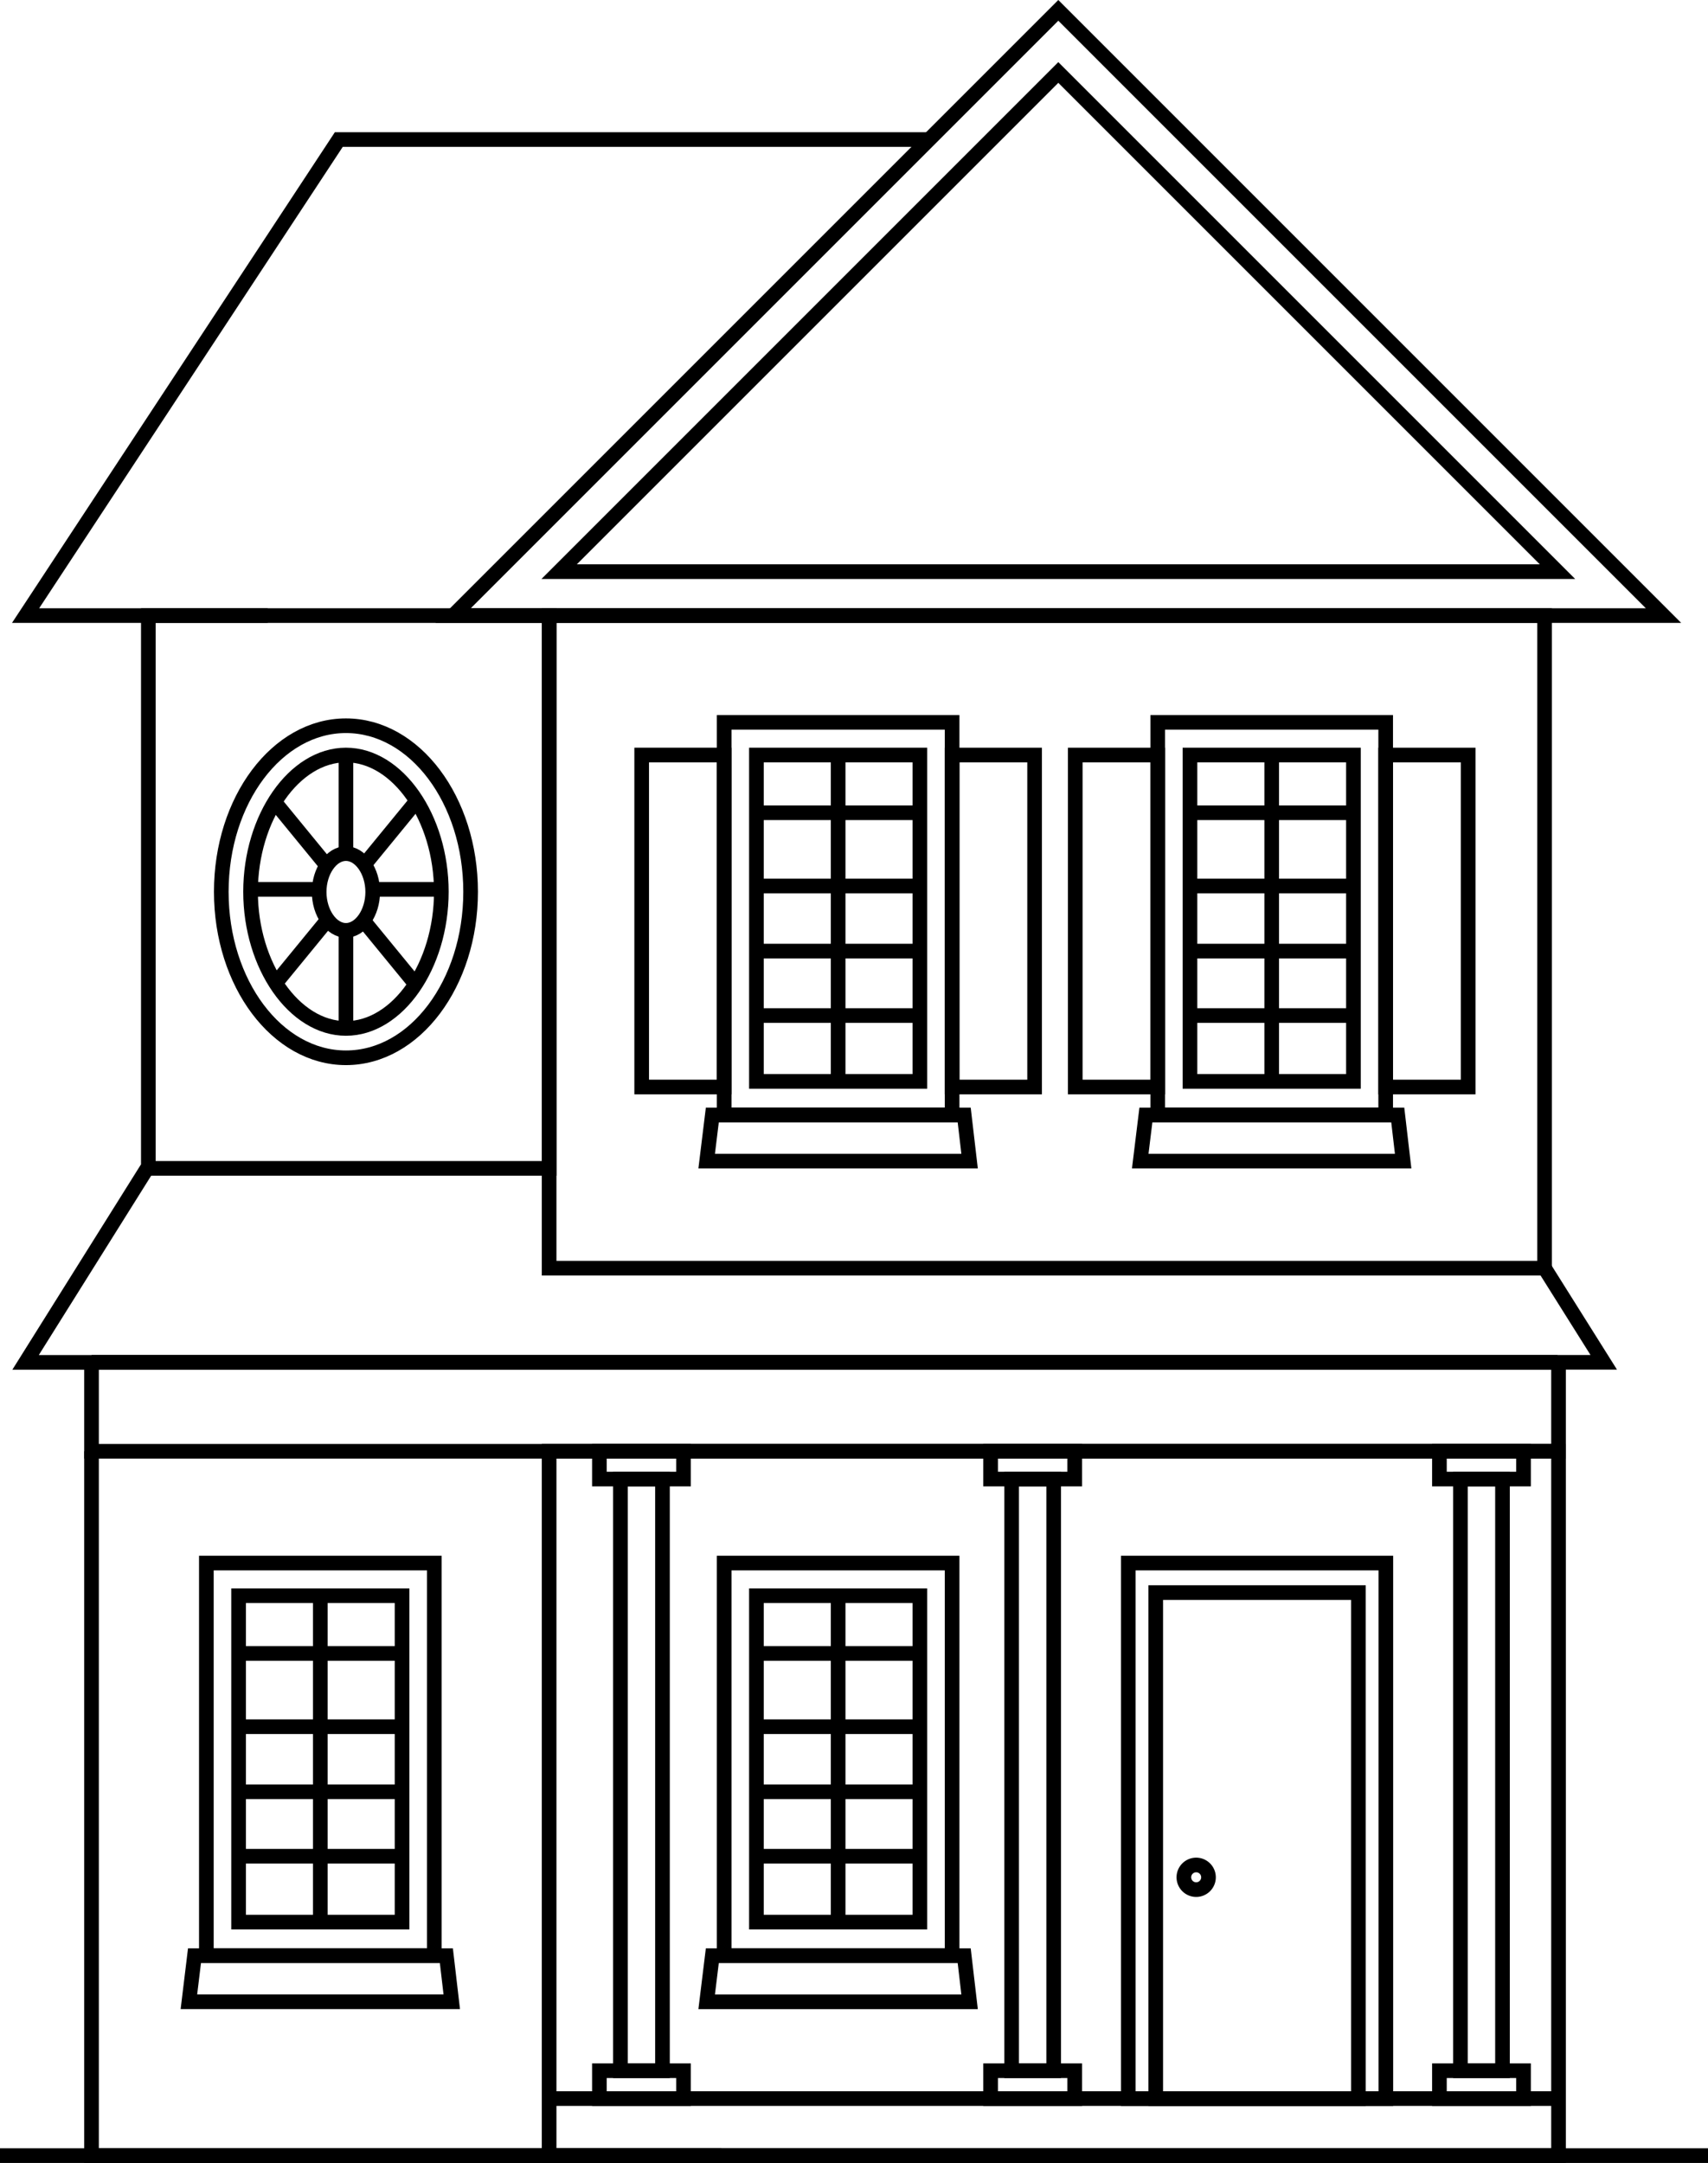 <?xml version="1.0" encoding="UTF-8"?>
<svg xmlns="http://www.w3.org/2000/svg" width="116.638" height="147.706">
  <defs>
    <clipPath id="a">
      <path fill="none" d="M0 0h116.638v147.706H0z"></path>
    </clipPath>
  </defs>
  <g>
    <g clip-path="url(#a)">
      <path fill="none" stroke="#000" stroke-miterlimit="10" d="M0 147.206h116.638"></path>
    </g>
  </g>
  <path fill="none" stroke="#000" stroke-miterlimit="10" d="M95.452 76.14h-17.2l-.386 3.152H95.82Z"></path>
  <path fill="none" stroke="#000" stroke-miterlimit="10" d="M81.262 51.56h11.163v22.289H81.262z"></path>
  <path fill="none" stroke="#000" stroke-miterlimit="10" d="M79.061 49.33h15.566v26.81H79.061z"></path>
  <path fill="none" stroke="#000" stroke-miterlimit="10" d="M86.844 51.56v22.289"></path>
  <path fill="none" stroke="#000" stroke-miterlimit="10" d="M81.262 55.503h11.163"></path>
  <path fill="none" stroke="#000" stroke-miterlimit="10" d="M81.262 60.505h11.163"></path>
  <path fill="none" stroke="#000" stroke-miterlimit="10" d="M81.262 64.95h11.163"></path>
  <path fill="none" stroke="#000" stroke-miterlimit="10" d="M81.262 69.351h11.163"></path>
  <path fill="none" stroke="#000" stroke-miterlimit="10" d="M94.627 51.561h5.633v22.671h-5.633z"></path>
  <path fill="none" stroke="#000" stroke-miterlimit="10" d="M73.428 51.561h5.633v22.671h-5.633z"></path>
  <path fill="none" stroke="#000" stroke-miterlimit="10" d="M65.844 76.14h-17.2l-.386 3.152h17.954Z"></path>
  <path fill="none" stroke="#000" stroke-miterlimit="10" d="M51.655 51.56h11.163v22.289H51.655z"></path>
  <path fill="none" stroke="#000" stroke-miterlimit="10" d="M49.453 49.33h15.566v26.81H49.453z"></path>
  <path fill="none" stroke="#000" stroke-miterlimit="10" d="M57.236 51.56v22.289"></path>
  <path fill="none" stroke="#000" stroke-miterlimit="10" d="M51.655 55.503h11.163"></path>
  <path fill="none" stroke="#000" stroke-miterlimit="10" d="M51.655 60.505h11.163"></path>
  <path fill="none" stroke="#000" stroke-miterlimit="10" d="M51.655 64.95h11.163"></path>
  <path fill="none" stroke="#000" stroke-miterlimit="10" d="M51.655 69.351h11.163"></path>
  <path fill="none" stroke="#000" stroke-miterlimit="10" d="M65.844 133.551h-17.2l-.386 3.152h17.954Z"></path>
  <path fill="none" stroke="#000" stroke-miterlimit="10" d="M51.655 108.971h11.163v22.289H51.655z"></path>
  <path fill="none" stroke="#000" stroke-miterlimit="10" d="M49.453 106.741h15.566v26.81H49.453z"></path>
  <path fill="none" stroke="#000" stroke-miterlimit="10" d="M57.236 108.971v22.289"></path>
  <path fill="none" stroke="#000" stroke-miterlimit="10" d="M51.655 112.914h11.163"></path>
  <path fill="none" stroke="#000" stroke-miterlimit="10" d="M51.655 117.916h11.163"></path>
  <path fill="none" stroke="#000" stroke-miterlimit="10" d="M51.655 122.36h11.163"></path>
  <path fill="none" stroke="#000" stroke-miterlimit="10" d="M51.655 126.761h11.163"></path>
  <path fill="none" stroke="#000" stroke-miterlimit="10" d="M30.482 133.551h-17.2L12.9 136.7h17.95Z"></path>
  <path fill="none" stroke="#000" stroke-miterlimit="10" d="M16.293 108.971h11.163v22.289H16.293z"></path>
  <path fill="none" stroke="#000" stroke-miterlimit="10" d="M14.092 106.741h15.566v26.81H14.092z"></path>
  <path fill="none" stroke="#000" stroke-miterlimit="10" d="M21.875 108.971v22.289"></path>
  <path fill="none" stroke="#000" stroke-miterlimit="10" d="M16.293 112.914h11.163"></path>
  <path fill="none" stroke="#000" stroke-miterlimit="10" d="M16.293 117.916h11.163"></path>
  <path fill="none" stroke="#000" stroke-miterlimit="10" d="M16.293 122.36h11.163"></path>
  <path fill="none" stroke="#000" stroke-miterlimit="10" d="M16.293 126.761h11.163"></path>
  <path fill="none" stroke="#000" stroke-miterlimit="10" d="M78.924 108.757h13.84v34.555h-13.84z"></path>
  <path fill="none" stroke="#000" stroke-miterlimit="10" d="M77.05 106.741h17.588v36.571H77.05z"></path>
  <path fill="none" stroke="#000" stroke-miterlimit="10" d="M65.019 51.561h5.633v22.671h-5.633z"></path>
  <path fill="none" stroke="#000" stroke-miterlimit="10" d="M43.82 51.561h5.633v22.671H43.82z"></path>
  <path fill="none" stroke="#000" stroke-miterlimit="10" d="M37.499 143.312h68.931"></path>
  <g>
    <g clip-path="url(#a)">
      <path fill="none" stroke="#000" stroke-miterlimit="10" d="M6.25 99.106v48.1h43"></path>
    </g>
  </g>
  <path fill="none" stroke="#000" stroke-miterlimit="10" d="M37.499 42.038h67.979v44.566H37.499z"></path>
  <path fill="none" stroke="#000" stroke-miterlimit="10" d="M10.13 42.038h27.369v37.749H10.13z"></path>
  <g>
    <g clip-path="url(#a)">
      <path fill="none" stroke="#000" stroke-miterlimit="10" d="M30.941 42.038 72.271.707 113.6 42.038Z"></path>
    </g>
  </g>
  <path fill="none" stroke="#000" stroke-miterlimit="10" d="M38.183 39.038 72.271 4.949l34.089 34.089Z"></path>
  <path fill="none" stroke="#000" stroke-miterlimit="10" d="m105.478 86.6 4.041 6.432H6.251"></path>
  <path fill="none" stroke="#000" stroke-miterlimit="10" d="M106.43 93.036v6.07H6.25v-6.07"></path>
  <g>
    <g clip-path="url(#a)">
      <path fill="none" stroke="#000" stroke-miterlimit="10" d="M37.499 99.106h68.931v48.1H37.499z"></path>
    </g>
  </g>
  <path fill="none" stroke="#000" stroke-miterlimit="10" d="M98.297 99.106h5.743v1.899h-5.743z"></path>
  <path fill="none" stroke="#000" stroke-miterlimit="10" d="M98.297 141.408h5.743v1.904h-5.743z"></path>
  <path fill="none" stroke="#000" stroke-miterlimit="10" d="M99.732 101.005h2.872v40.403h-2.872z"></path>
  <path fill="none" stroke="#000" stroke-miterlimit="10" d="M67.648 99.106h5.743v1.899h-5.743z"></path>
  <path fill="none" stroke="#000" stroke-miterlimit="10" d="M67.648 141.408h5.743v1.904h-5.743z"></path>
  <path fill="none" stroke="#000" stroke-miterlimit="10" d="M69.083 101.005h2.872v40.403h-2.872z"></path>
  <path fill="none" stroke="#000" stroke-miterlimit="10" d="M40.933 99.106h5.743v1.899h-5.743z"></path>
  <path fill="none" stroke="#000" stroke-miterlimit="10" d="M40.933 141.408h5.743v1.904h-5.743z"></path>
  <path fill="none" stroke="#000" stroke-miterlimit="10" d="M42.368 101.005h2.872v40.403h-2.872z"></path>
  <g>
    <g fill="none" stroke="#000" stroke-miterlimit="10" clip-path="url(#a)">
      <path d="M82.527 128.2a.841.841 0 1 1-.841-.841.841.841 0 0 1 .841.841Z"></path>
      <path d="M32.138 60.9c0 6.26-3.812 11.336-8.514 11.336s-8.513-5.08-8.513-11.336 3.812-11.34 8.513-11.34 8.514 5.076 8.514 11.34Z"></path>
      <path d="M23.625 70.232c-3.531 0-6.514-4.275-6.514-9.336s2.983-9.336 6.514-9.336 6.513 4.276 6.513 9.336-2.983 9.336-6.513 9.336Z"></path>
      <path d="M23.624 63.534c-.991 0-1.829-1.2-1.829-2.621s.838-2.621 1.829-2.621 1.828 1.2 1.828 2.621-.837 2.621-1.828 2.621Z"></path>
      <path d="M23.624 58.114V51.56"></path>
      <path d="M23.624 70.265v-6.554"></path>
      <path d="M25.453 60.735h4.685"></path>
      <path d="M17.111 60.735h4.685"></path>
      <path d="m24.889 59.043 3.446-4.206"></path>
      <path d="m22.258 59.043-3.446-4.206"></path>
      <path d="m22.258 62.95-3.446 4.206"></path>
      <path d="m24.889 62.95 3.446 4.206"></path>
      <path d="M106.36 93.036H1.747l8.3-13.249"></path>
      <path d="M18.278 42.038H1.747l21.39-32.509H63.45"></path>
    </g>
  </g>
</svg>
